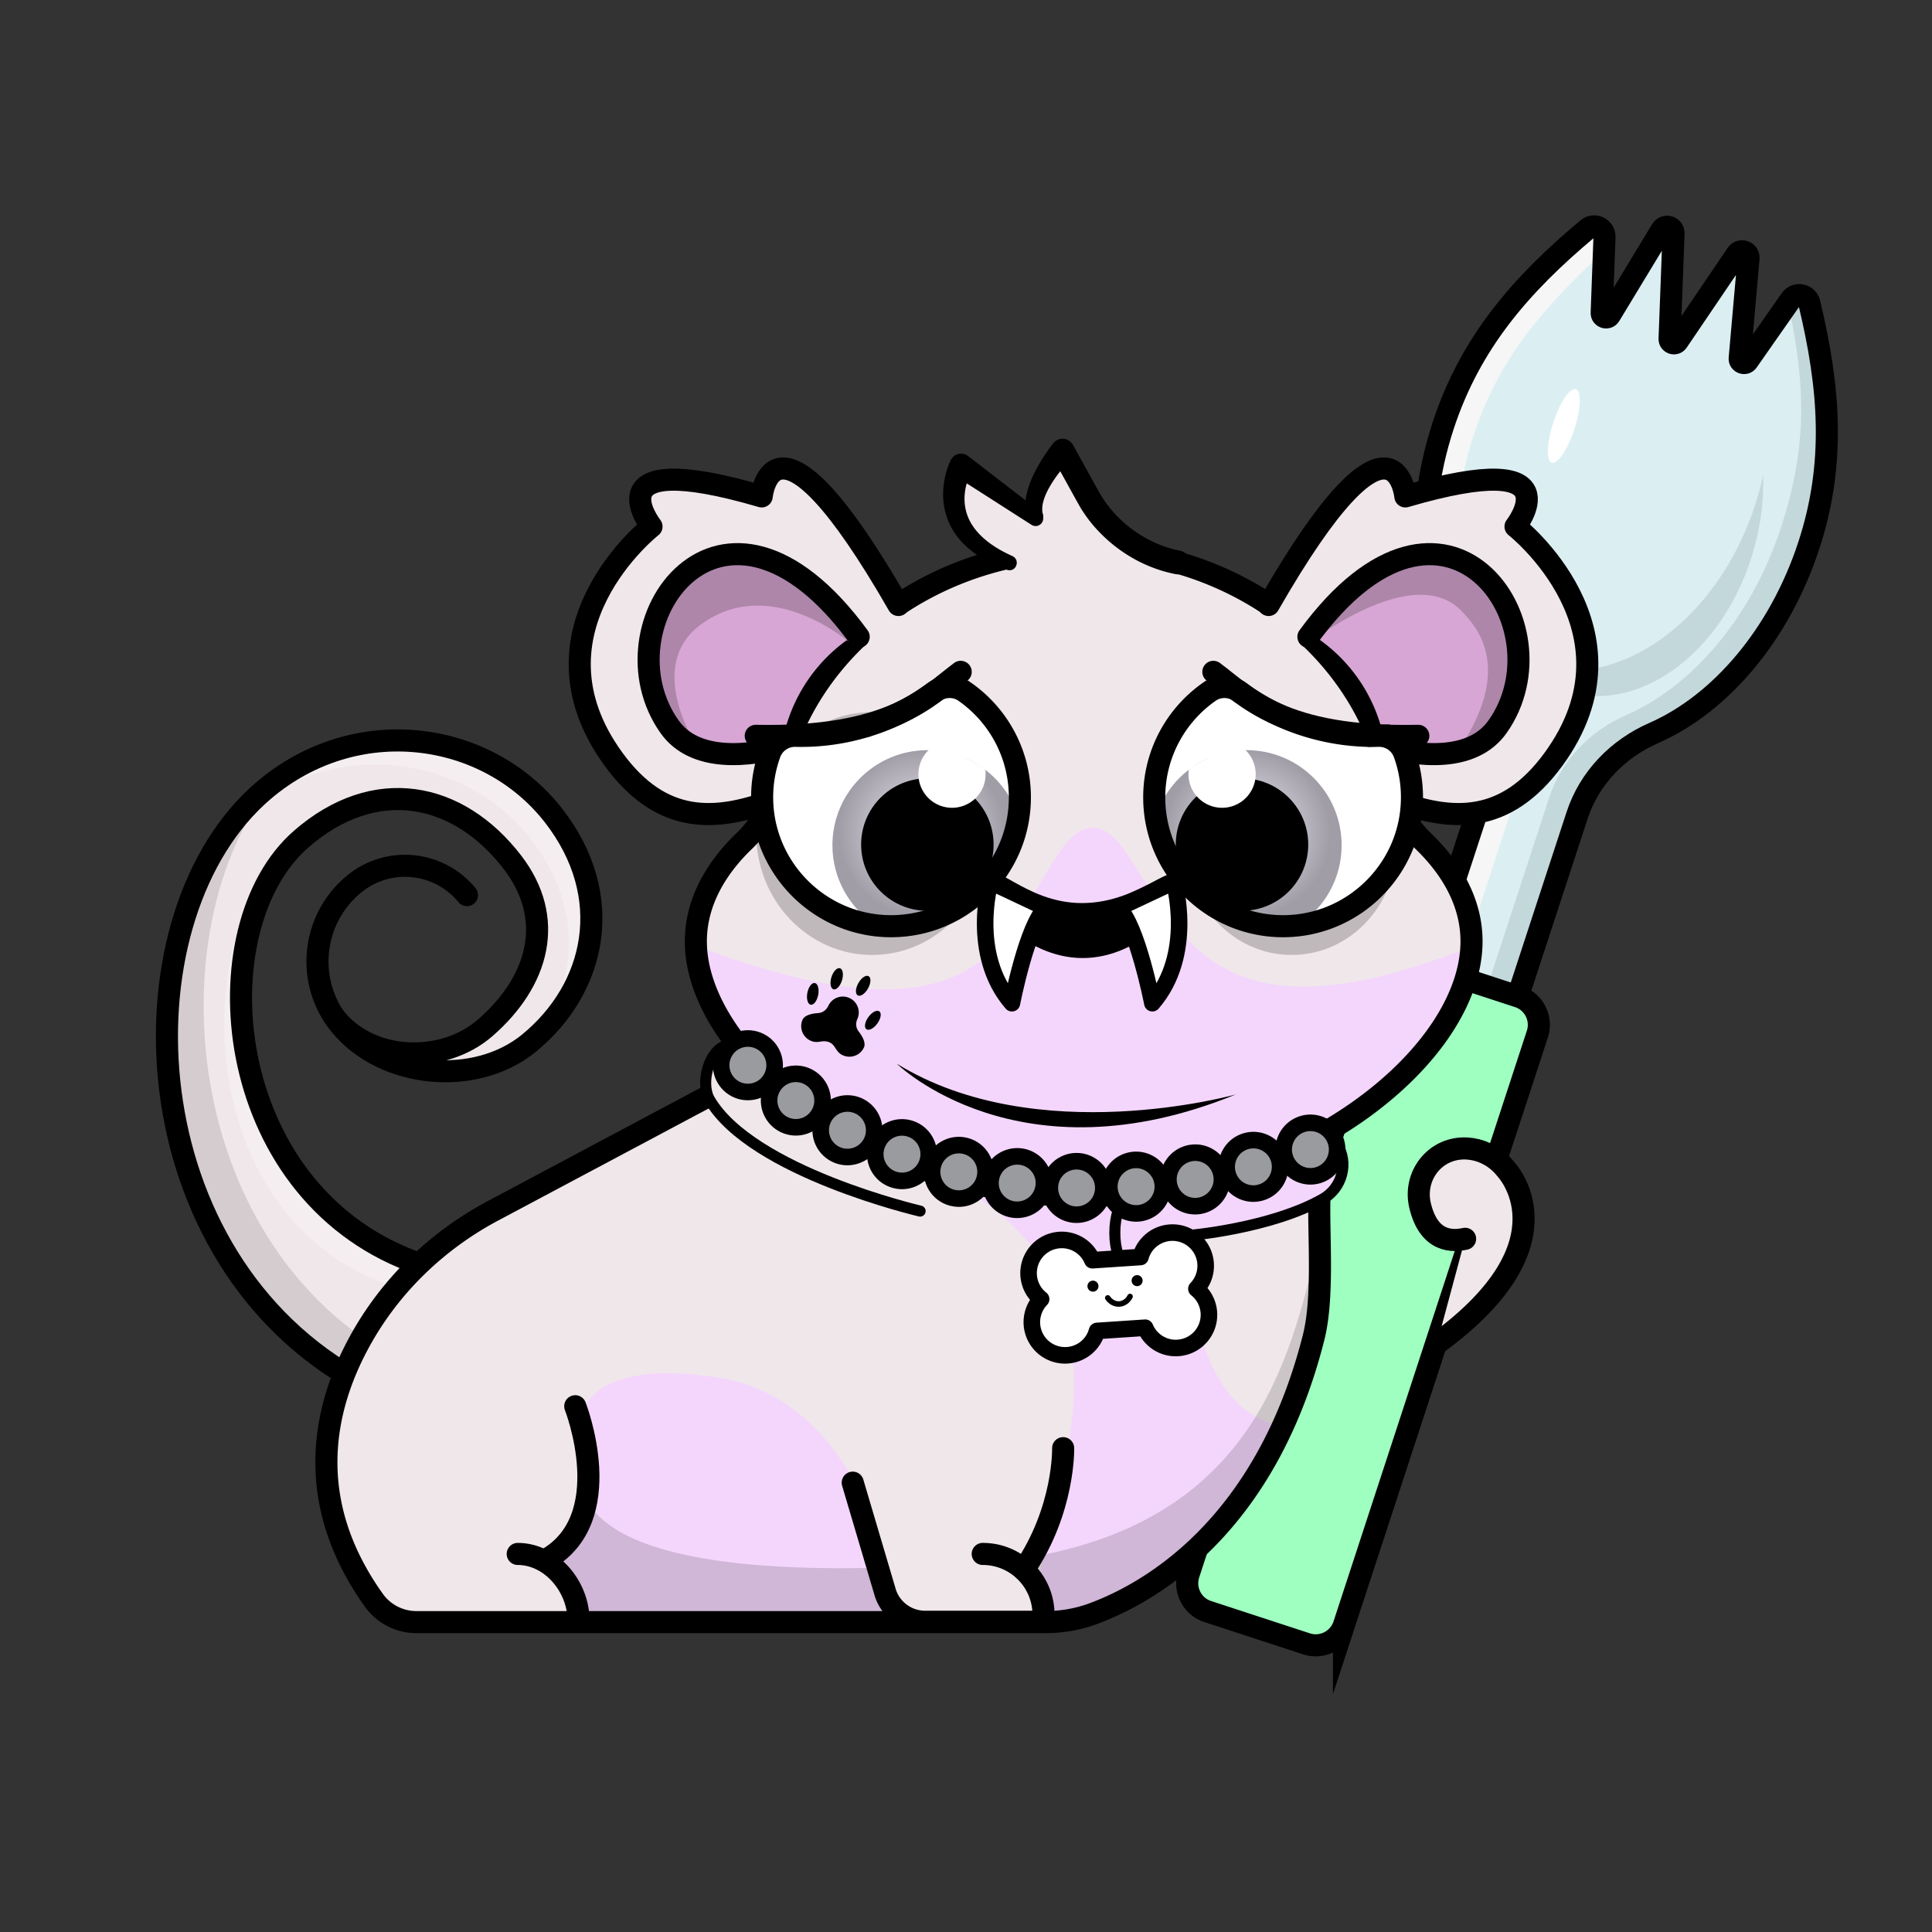 <svg version="1.1" xmlns="http://www.w3.org/2000/svg" viewBox="0 0 350 350" ><rect x="0" y="0" width="350" height="350" fill="#333333" stroke="none"/><path fill="#f0e7ea" d="M60.54 184.2c6.3 8.18 19.6 8.78 27.39 1.99 9.73-8.48 12.77-19.76 4.9-29.99-9.84-12.78-24.98-15.86-38.26-4.18-15.15 13.32-15.75 63.05 19.13 76.15l-10.17 21.36c-40.47-23.66-40.68-85.32-15.81-106.27 16.88-14.22 40.56-10.95 52.58 4.51 11.36 14.61 7.67 31.27-4.44 41.2-9.69 7.95-26.27 6.43-34.22-3.27" /><g opacity="0.3" ><path fill="#FFFFFF" d="M88.25 185.9c-.11.1-.22.19-.33.29-7.78 6.79-21.09 6.19-27.39-1.99l1.1 1.5c3.95 4.82 10.04 7.62 16.35 8.24 2.13-.78 4.13-1.92 5.86-3.42 1.68-1.47 3.15-3.02 4.41-4.62z" /><path fill="#FFFFFF" d="M51.49 155.48c-.34.28-.67.56-1.01.85-15.15 13.32-15.75 63.05 19.13 76.15l-7.66 16.09c.52.32 1.04.64 1.57.95l10.17-21.36c-32.33-12.14-34.18-55.77-22.2-72.68z" /><path fill="#FFFFFF" d="M100.29 147.76c-12.02-15.46-35.7-18.72-52.58-4.51a37.82 37.82 0 0 0-4.91 5.04c.27-.25.55-.49.83-.72 16.88-14.22 40.56-10.95 52.58 4.51 9.57 12.3 8.46 26.05.64 36.02 11.31-10.01 14.49-26.14 3.44-40.34z" /></g><g opacity="0.12" ><path d="M49.54 141.81c-.62.46-1.23.94-1.83 1.45-24.87 20.95-24.66 82.6 15.81 106.27l3.1-6.52c-35.02-23.84-36.91-77.34-17.08-101.2z" /></g><path fill="none" stroke="#000000" stroke-width="4" stroke-linecap="round" stroke-linejoin="round" stroke-miterlimit="10" d="M63.52 249.52c-40.47-23.66-41.88-84-15.81-106.27 16.78-14.33 40.56-10.95 52.58 4.51 11.36 14.61 7.67 31.27-4.44 41.2-9.69 7.95-26.27 6.43-34.22-3.27-6.36-7.75-5.22-19.19 2.53-25.55 6.2-5.09 15.35-4.18 20.44 2.02" /><path fill="none" stroke="#000000" stroke-width="4" stroke-linecap="round" stroke-linejoin="round" stroke-miterlimit="10" d="M74.77 228.52c-34.88-13.1-38.61-60.48-20.21-76.51 13.34-11.62 28.42-8.6 38.26 4.18 7.87 10.23 4.83 21.51-4.9 29.99-7.78 6.79-21.09 6.19-27.39-1.99" /><path fill="#dbeff3" d="M327.69 98.79c4.88-14.9 3.76-28.58.09-43.88-.37-1.56-2.39-1.98-3.34-.69l-9.09 12.26 1.41-19.7c.08-1.18-1.44-1.73-2.12-.76l-11.82 16.75.37-20.49c.02-1.19-1.53-1.65-2.16-.64l-10.53 16.7.17-15.44c.02-1.61-1.86-2.49-3.09-1.45-12.11 10.15-21.22 20.64-26.14 35.65-5.69 17.37-3.77 34.74 3.79 45.97 4.24 6.3 5.59 14.1 3.23 21.31l-28 85.55 16.56 5.42 28.68-87.63c2.22-6.79 7.39-12.1 13.93-14.96 11.89-5.21 22.7-17.6 28.06-33.97z" /><path fill="#c3d8db" d="M326.85 53.07c-.37-1.56-1.46-.15-2.41 1.14l-.51.69c3.28 15.23 3.43 26.22-1.3 40.7-5.36 16.38-16.17 28.77-28.06 33.97-6.55 2.86-11.71 8.17-13.93 14.96l-28.68 87.63 4.14 1.36 28.68-87.63c2.22-6.79 7.39-12.1 13.93-14.96 11.89-5.2 22.7-17.59 28.06-33.97 4.87-14.91 3.75-28.58.08-43.89z" /><path fill="#f6f6f6" d="M270.74 124.87c-7.56-11.22-9.47-28.6-3.79-45.97 4.58-14 12.45-22.97 23.68-33.47l.03-2.54c.02-1.61-1.86-2.49-3.09-1.45-12.11 10.15-21.22 20.64-26.14 35.65-5.69 17.37-3.77 34.74 3.79 45.97 4.24 6.3 5.59 14.1 3.23 21.31l-28 85.55 5.52 1.81 28-85.55c2.37-7.21 1.02-15.01-3.23-21.31z" /><ellipse transform="matrix(0.311 -0.95 0.95 0.311 122.776 323.323)" fill="#FFFFFF" cx="284" cy="76" rx="7" ry="2" /><path fill="#c3d8db" d="M319.41 86.1c-.21.94-.43 1.89-.69 2.84-6.05 22.05-24.26 36.27-40.68 31.76-1.12-.31-2.19-.7-3.24-1.16 2.6 2.81 5.79 4.87 9.47 5.88 13.54 3.71 28.55-8.01 33.54-26.19 1.23-4.47 1.74-8.92 1.6-13.13z" /><path fill="none" stroke="#000000" stroke-width="4" stroke-miterlimit="10" d="M327.69 98.79c4.88-14.9 3.76-28.58.09-43.88-.37-1.56-2.39-1.98-3.34-.69l-7.85 11.22c-.46.66-1.51.28-1.43-.52l1.6-18.14c.08-1.18-1.44-1.73-2.12-.76L303.9 61.86c-.45.66-1.47.32-1.44-.47l.72-19.12c.02-1.19-1.53-1.65-2.16-.64l-9.39 15.5c-.42.7-1.5.38-1.47-.44l.51-13.78c.02-1.61-1.86-2.49-3.09-1.45-12.11 10.15-21.22 20.64-26.14 35.65-5.69 17.37-3.77 34.74 3.79 45.97 4.24 6.3 5.59 14.1 3.23 21.31l-28 85.55 16.56 5.42 28.68-87.63c2.22-6.79 7.39-12.1 13.93-14.96 11.89-5.22 22.7-17.61 28.06-33.98z" /><path fill="#9effc0" stroke="#000000" stroke-width="4" stroke-miterlimit="10" d="m236.69 297.8-17.91-5.86c-2.82-.92-4.36-3.96-3.44-6.79l35.03-107.03c.92-2.82 3.96-4.36 6.79-3.44l17.91 5.86c2.82.92 4.36 3.96 3.44 6.79l-35.03 107.03a5.394 5.394 0 0 1-6.79 3.44z" /><path fill="#f0e7ea" d="M241.91 204.04c-12.27 7.5-28.19 12.6-45.59 12.6-24.61 0-46.26-10.21-58.81-22.96l-4.56 2.49-43.59 23.15c-10.2 5.42-18.71 13.62-24.24 23.75-6.63 12.14-10.2 28.89 2.61 46.83a9.47 9.47 0 0 0 7.71 3.96H189.4c2.97 0 5.93-.51 8.71-1.55 9.93-3.68 31.1-15.4 39.87-50.01 2.16-8.53.45-22.04 1.27-28.53.55-4.34 1.52-7.47 2.66-9.73z" /><path fill="#f4d6fd" d="M173.84 215.07c-.31-.17-.62-.33-.92-.5.41.22.72.39.92.5z" /><path fill="#f4d6fd" d="m172.22 214.2-.62-.34c.2.11.41.22.62.34z" /><path fill="#f4d6fd" d="M172.71 214.46c-.17-.09-.33-.18-.49-.27.17.1.34.19.49.27z" /><path fill="#f4d6fd" d="M174.05 215.18c-.03-.01-.1-.05-.21-.11.07.04.13.07.21.11z" /><path fill="#f4d6fd" d="M174.06 215.19s-.01 0-.01-.01c0 .01.01.01.01.01z" /><path fill="#f4d6fd" d="M172.91 214.57c-.07-.04-.13-.07-.2-.11.07.04.14.08.2.11z" /><path fill="#f4d6fd" d="M168.51 212.2c.14.08.28.15.42.23-.14-.08-.28-.16-.42-.23z" /><path fill="#f4d6fd" d="M171.59 213.86c-.23-.12-.45-.24-.68-.36.24.12.47.25.68.36z" /><path fill="#f4d6fd" d="M170.47 213.26c-.49-.26-1.01-.54-1.55-.83.5.26 1.02.54 1.55.83z" /><path fill="#f4d6fd" d="M186.78 293.86h2.61c2.97 0 5.93-.51 8.71-1.55 9.93-3.68 31.1-15.4 39.87-50.01 2.16-8.53.45-22.04 1.27-28.53.35-2.72-4.14-5.96-4.47-5.72-21.46 15.53-60.73 7.14-60.73 7.14 32.3 17.39 16.83 56.12 16.83 56.12l-4.09 22.55z" /><path fill="#f4d6fd" d="M170.92 213.5c-.03-.02-.06-.03-.09-.05.03.01.06.03.09.05z" /><path fill="#f4d6fd" d="M170.83 213.45c-.12-.06-.24-.13-.35-.19.11.06.23.13.35.19z" /><path fill="#f0e7ea" d="M215.4 223.82s-1.34 31.22 16.98 34.59c2.16-4.72 4.07-10.07 5.6-16.1 1.71-6.73 1-16.55 1.03-23.58-1.52-3.58-23.61 5.09-23.61 5.09z" /><path fill="#f4d6fd" d="M129.88 249.52c-25.08-3.84-24.71 8.2-24.71 8.2l1.44 14.62-7.92 10.34 7.92 11.17h56.33c-.01.01-4.1-39.9-33.06-44.33z" /><path fill="none" stroke="#000000" stroke-width="4" stroke-linecap="round" stroke-linejoin="round" stroke-miterlimit="10" d="m137.51 193.68-48.15 25.64c-10.2 5.42-18.71 13.62-24.24 23.75-6.63 12.14-10.2 28.89 2.61 46.83a9.47 9.47 0 0 0 7.71 3.96h113.95c2.97 0 5.93-.51 8.71-1.55 9.93-3.68 31.1-15.4 39.87-50.01 2.16-8.53.45-22.04 1.27-28.53" /><path opacity="0.15" d="M106.6 272.34c11.52 18.58 81 9.58 81 9.58 41.4-7.56 46.5-38.59 51.47-57.62 6.96 41.07-31.04 64.33-40.96 68-2.79 1.03-94.44 1.55-94.44 1.55s-5.61-13.8 2.93-21.51" /><path fill="#f0e7ea" stroke="#000000" stroke-width="2" stroke-linecap="round" stroke-linejoin="round" stroke-miterlimit="10" d="M131.81 189.32c-3.31.73-5.05 6.84-3.25 9.91 7.67 13.09 38.13 20.17 38.13 20.17" /><path fill="#f4d6fd" stroke="#000000" stroke-width="2" stroke-linecap="round" stroke-linejoin="round" stroke-miterlimit="10" d="M239.57 205.16c1.06.24 1.96 1.03 2.64 2.09 2.16 3.41.95 7.96-2.56 9.95-9.48 5.37-24.25 6.61-24.25 6.61" /><path fill="#f4d6fd" d="M257.76 152.3a19.986 19.986 0 0 1-5.74-10.57c-4.71-23.97-27.86-42.17-55.7-42.17-27.85 0-50.99 18.2-55.7 42.17-.79 4.03-2.78 7.72-5.74 10.57-5.62 5.4-8.82 11.61-8.82 18.23 0 20.74 31.46 46.12 70.26 46.12s70.26-25.38 70.26-46.12c0-6.62-3.2-12.83-8.82-18.23z" /><path fill="#f0e7ea" d="M257.76 152.3a19.986 19.986 0 0 1-5.74-10.57c-4.71-23.97-27.86-42.17-55.7-42.17-27.85 0-50.99 18.2-55.7 42.17-.79 4.03-2.78 7.72-5.74 10.57-5.62 5.4-8.82 11.61-8.82 18.23 0 .27.01.54.02.82 52.82 19.8 55.8-2.31 65.85-16.99 4.03-5.89 8-5.89 12.03 0 10.03 14.65 16.55 35.65 62.61 17.06.01-.29.02-.59.02-.88-.01-6.63-3.21-12.84-8.83-18.24z" /><path fill="none" stroke="#000000" stroke-width="4" stroke-miterlimit="10" d="M257.76 152.3a19.986 19.986 0 0 1-5.74-10.57c-4.71-23.97-27.86-42.17-55.7-42.17-27.85 0-50.99 18.2-55.7 42.17-.79 4.03-2.78 7.72-5.74 10.57-5.62 5.4-8.82 11.61-8.82 18.23 0 20.74 31.46 46.12 70.26 46.12s70.26-25.38 70.26-46.12c0-6.62-3.2-12.83-8.82-18.23z" /><path fill="none" stroke="#000000" stroke-width="4" stroke-linecap="round" stroke-miterlimit="10" d="M104.21 254.75s8.09 20.59-5.53 27.93" /><path fill="none" stroke="#000000" stroke-width="4" stroke-linecap="round" stroke-miterlimit="10" d="M104.8 293.52c0-6.08-4.93-12.01-11.01-12.01" /><path fill="#f0e7ea" stroke="#000000" stroke-width="4" stroke-linecap="round" stroke-miterlimit="10" d="m154.48 268.6 5.78 19.53a7.586 7.586 0 0 0 7.34 5.67h21.44v-1.28c0-6.08-4.93-11.01-11.01-11.01" /><path fill="#fdd64c" stroke="#000000" stroke-width="4" stroke-linecap="round" stroke-miterlimit="10" d="M185.48 284.37c7.41-10.87 7.12-22.02 7.12-22.02" /><path fill="#f0e7ea" stroke="#000000" stroke-width="4" stroke-linecap="round" stroke-linejoin="round" stroke-miterlimit="10" d="M265.42 224.42c-2.04.44-6.53.88-8.17-6.07-.75-3.19.36-6.54 2.94-8.57 3.76-2.95 9.4-2.04 12.61 2.03 0 0 12.72 13.22-12.48 31.58" /><ellipse transform="matrix(0.491 -0.871 0.871 0.491 -75.75 227.932)" cx="157" cy="178" rx="2" ry="1" /><ellipse transform="matrix(0.298 -0.954 0.954 0.298 -61.624 269.875)" cx="152" cy="176" rx="2" ry="1" /><ellipse transform="matrix(0.587 -0.809 0.809 0.587 -83.477 204.648)" cx="158" cy="184" rx="2" ry="1" /><ellipse transform="matrix(0.188 -0.982 0.982 0.188 -56.172 290.752)" cx="147" cy="179" rx="2" ry="1" /><path d="M155.31 184.62c.04-.09.08-.18.11-.27.46-1.33-.14-2.83-1.38-3.48-1.49-.78-3.3-.15-3.99 1.36 0 0 0 .01-.01.01-.33.73-1.02 1.24-1.82 1.29-1.1.06-2.44.35-2.82 1.18-.68 1.51.04 3.3 1.61 3.89 1.32.5 1.93-.32 3.23.22 1.16.48 1.05 1.62 2.29 2.28 1.49.78 3.3.15 3.99-1.36.38-.84-.3-2.04-.99-2.91-.49-.64-.55-1.49-.22-2.21z" /><path fill="#d7a6d4" d="M120.35 131.83c5.49 7.72 13.06 6.23 21.11 3.18l.84-3.05a29.22 29.22 0 0 1 11.52-16.28l.93-.65c-24.23-32.56-48.01-2.36-34.4 16.8z" /><path fill="#ad86aa" d="M154.12 116.56c-26.15-36.54-49.2 1.22-27.6 18.96-.32-.25-9.81-14.74.36-22.32 12.72-9.48 27.24 3.36 27.24 3.36z" /><path fill="#f0e7ea" d="M137.99 89.93c-31.45-9.2-19.96 5.46-19.96 5.46s-23.91 18.77-6.89 42.14c8.73 11.98 21.19 11.12 31.26 7.44 2.4-.88 3.84-3.32 3.49-5.84l-.65-4.57c-7.7 2.92-18.68 4.51-23.93-2.89-12.97-18.25 11.53-48.65 36.41-14.63l6.36-5.52c-22.8-39.72-26.09-21.59-26.09-21.59z" /><path fill="none" stroke="#000000" stroke-width="4" stroke-linecap="round" stroke-linejoin="round" stroke-miterlimit="10" d="M142.82 135.05c-7.29 2.1-16.96 3.02-21.51-3.38-12.97-18.25 9.37-50.33 34.25-16.31" /><path fill="none" stroke="#000000" stroke-width="4" stroke-linecap="round" stroke-linejoin="round" stroke-miterlimit="10" d="M162.76 109.6c-22.8-39.72-24.77-19.67-24.77-19.67-31.45-9.2-19.96 5.46-19.96 5.46s-23.91 18.77-6.89 42.14c8.73 11.98 18.55 11.24 28.62 7.56" /><path fill="#d7a6d4" d="M272.23 131.83c-5.49 7.72-13.06 6.23-21.11 3.18l-.84-3.05a29.22 29.22 0 0 0-11.52-16.28l-.93-.65c24.23-32.56 48.02-2.36 34.4 16.8z" /><path fill="#ad86aa" d="M237.04 116.56c26.1-36.47 52.2 4.68 28.2 17.76 8.52-13.8 2.33-20.81-.6-23.76-8.79-8.84-27.6 6-27.6 6z" /><path fill="#f0e7ea" d="M254.6 89.93c31.45-9.2 19.96 5.46 19.96 5.46s23.91 18.77 6.89 42.14c-8.73 11.98-21.19 11.12-31.26 7.44a5.419 5.419 0 0 1-3.49-5.84l.65-4.57c7.7 2.92 18.68 4.51 23.93-2.89 12.97-18.25-11.53-48.65-36.41-14.63l-6.36-5.52C251.3 71.8 254.6 89.93 254.6 89.93z" /><path fill="none" stroke="#000000" stroke-width="4" stroke-linecap="round" stroke-linejoin="round" stroke-miterlimit="10" d="M249.77 135.05c7.29 2.1 16.96 3.02 21.51-3.38 12.97-18.25-9.37-50.33-34.25-16.31" /><path fill="none" stroke="#000000" stroke-width="4" stroke-linecap="round" stroke-linejoin="round" stroke-miterlimit="10" d="M229.82 109.6c22.8-39.72 24.77-19.67 24.77-19.67 31.45-9.2 19.96 5.46 19.96 5.46s23.91 18.77 6.89 42.14c-8.73 11.98-18.55 11.24-28.62 7.56" /><ellipse opacity="0.2" cx="234" cy="153" rx="19" ry="20" /><ellipse opacity="0.2" cx="158" cy="151" rx="21" ry="22" /><path fill="#FFFFFF" d="M174.77 125.31c-1.7-1.19-3.98-1.12-5.65.12-3.85 2.86-8.35 5.09-13.34 6.45a40.262 40.262 0 0 1-11.66 1.42 4.846 4.846 0 0 0-4.65 3.16c-.88 2.43-1.38 5.04-1.4 7.77-.12 12.92 10.39 23.54 23.31 23.56 12.91.02 23.38-10.44 23.38-23.34 0-7.92-3.95-14.92-9.99-19.14z" /><path fill="none" stroke="#000000" stroke-width="4" stroke-linecap="round" stroke-linejoin="round" stroke-miterlimit="10" d="M174.04 121.71c-5.96 4.43-12.51 12.13-37.13 11.59" /><radialGradient id="A5" cx="167" cy="151" r="16" gradientUnits="userSpaceOnUse" ><stop offset="0.356" style="stop-color:#d3cfdb" /><stop offset="0.94" style="stop-color:#a09da6" /></radialGradient><path fill="url(#A5)" d="M184.48 148.03c-2.17-7.02-8.72-12.13-16.46-12.13-9.51 0-17.22 7.71-17.22 17.22 0 6.1 3.17 11.46 7.96 14.52.86.1 1.73.15 2.61.15 11.7.03 21.39-8.55 23.11-19.76z" /><circle cx="168" cy="153" r="12" /><path fill="#FFFFFF" d="m168.74 135.45-.09.06a6.085 6.085 0 0 0-.92 8.56 6.085 6.085 0 0 0 8.56.92c1.74-1.4 2.5-3.56 2.2-5.62-2.93-2.08-6.28-3.4-9.75-3.92z" /><path fill="none" stroke="#000000" stroke-width="4" stroke-miterlimit="10" d="M174.77 125.31c-1.7-1.19-3.98-1.12-5.65.12-3.85 2.86-8.35 5.09-13.34 6.45a40.262 40.262 0 0 1-11.66 1.42 4.846 4.846 0 0 0-4.65 3.16c-.88 2.43-1.38 5.04-1.4 7.77-.12 12.92 10.39 23.54 23.31 23.56 12.91.02 23.38-10.44 23.38-23.34 0-7.92-3.95-14.92-9.99-19.14z" /><path fill="#FFFFFF" d="M219.09 125.31c1.7-1.19 3.98-1.12 5.65.12 3.85 2.86 8.35 5.09 13.34 6.45 3.92 1.07 7.85 1.52 11.66 1.42a4.846 4.846 0 0 1 4.65 3.16c.88 2.43 1.38 5.04 1.4 7.77.12 12.92-10.39 23.54-23.31 23.56-12.91.02-23.38-10.44-23.38-23.34 0-7.92 3.95-14.92 9.99-19.14z" /><path fill="none" stroke="#000000" stroke-width="4" stroke-linecap="round" stroke-linejoin="round" stroke-miterlimit="10" d="M219.81 121.71c5.96 4.43 12.51 12.13 37.13 11.59" /><radialGradient id="B5" cx="226" cy="151" r="16" gradientUnits="userSpaceOnUse" ><stop offset="0.356" style="stop-color:#d3cfdb" /><stop offset="0.94" style="stop-color:#a09da6" /></radialGradient><path fill="url(#B5)" d="M209.37 148.03c2.17-7.02 8.72-12.13 16.46-12.13 9.51 0 17.22 7.71 17.22 17.22 0 6.1-3.17 11.46-7.96 14.52-.86.1-1.73.15-2.61.15-11.69.03-21.39-8.55-23.11-19.76z" /><circle cx="225" cy="153" r="12" /><path fill="#FFFFFF" d="m225.12 135.45.09.06a6.085 6.085 0 0 1 .92 8.56 6.085 6.085 0 0 1-8.56.92 6.073 6.073 0 0 1-2.2-5.62c2.93-2.08 6.28-3.4 9.75-3.92z" /><path fill="none" stroke="#000000" stroke-width="4" stroke-miterlimit="10" d="M219.09 125.31c1.7-1.19 3.98-1.12 5.65.12 3.85 2.86 8.35 5.09 13.34 6.45 3.92 1.07 7.85 1.52 11.66 1.42a4.846 4.846 0 0 1 4.65 3.16c.88 2.43 1.38 5.04 1.4 7.77.12 12.92-10.39 23.54-23.31 23.56-12.91.02-23.38-10.44-23.38-23.34 0-7.92 3.95-14.92 9.99-19.14z" /><path d="M178.24 159.04c1.4-4.07 7.2 4.56 17.76 4.56 10.71 0 16.92-8.4 17.96-4.33 1.11 4.35-7.13 14.29-17.84 14.29s-19.34-10.25-17.88-14.52z" /><path fill="#FFFFFF" stroke="#000000" stroke-width="3" stroke-linecap="round" stroke-linejoin="round" stroke-miterlimit="10" d="M212.68 159.73s3.79 13.08-3.92 22.01c0 0-2.77-14.21-6.16-17.26l10.08-4.75z" /><path fill="#FFFFFF" stroke="#000000" stroke-width="3" stroke-linecap="round" stroke-linejoin="round" stroke-miterlimit="10" d="M179.4 159.73s-3.79 13.08 3.92 22.01c0 0 2.77-14.21 6.16-17.26l-10.08-4.75z" /><path fill="#f0e7ea" d="M184.27 103.42c-15.19-6.08-10.13-19.03-10.13-19.03l13.68 9.18c-2.49-3.7 4.67-11.91 4.67-11.91l4.72 8.54c2.97 5.38 10.43 11.19 16.16 14.47" /><path d="M182.44 103.23c-1.84-.67-3.67-1.5-5.37-2.65-1.7-1.14-3.27-2.62-4.42-4.49-1.14-1.87-1.77-4.1-1.79-6.3-.02-1.1.09-2.19.32-3.25.11-.53.25-1.06.42-1.58.18-.54.34-.99.65-1.62l.06-.11c.57-1 1.84-1.34 2.84-.77.08.05.16.1.23.16l13.14 10.13-2.12 1.78c-.72-1.41-.75-2.97-.55-4.3.22-1.34.64-2.57 1.15-3.72.51-1.15 1.11-2.23 1.75-3.27.66-1.05 1.32-2.01 2.14-3.04.8-.89 2.16-.96 3.04-.16.18.16.33.35.44.55l.01.01 3.67 6.64.92 1.66c.31.54.56 1 .89 1.48.62.95 1.34 1.86 2.12 2.7 1.56 1.7 3.39 3.15 5.39 4.29 2 1.15 4.17 1.95 6.4 2.4l.04.01c1.17.24 1.93 1.38 1.69 2.54s-1.37 1.93-2.54 1.69a25.49 25.49 0 0 1-7.73-2.89 26.919 26.919 0 0 1-6.43-5.11 23.87 23.87 0 0 1-2.56-3.26c-.39-.56-.74-1.21-1.06-1.77l-.92-1.66-3.67-6.64 3.49.4c-.69.7-1.44 1.56-2.09 2.4-.66.85-1.27 1.73-1.79 2.63-1.04 1.77-1.74 3.8-1.21 5.19v.62c0 .76-.62 1.38-1.38 1.38-.27 0-.53-.08-.74-.22l-13.98-8.95 3.13-.72c-.12.19-.33.62-.47.96-.15.36-.29.74-.39 1.12-.23.76-.37 1.55-.41 2.33-.1 1.56.21 3.11.92 4.52.73 1.41 1.84 2.66 3.19 3.72 1.34 1.07 2.91 1.94 4.55 2.68l.01.01c.67.3.96 1.08.66 1.75-.27.67-.99.96-1.64.73z" /><path fill="none" stroke="#000000" stroke-width="2" stroke-linecap="round" stroke-linejoin="round" stroke-miterlimit="10" d="M203.9 228.81c-1.07 0-1.94-2.45-1.94-5.47s.87-5.47 1.94-5.47" /><path fill="#FFFFFF" stroke="#000000" stroke-width="3" stroke-linecap="round" stroke-linejoin="round" stroke-miterlimit="10" d="M216.74 233.48a6.04 6.04 0 0 0 1.67-4.57 6.011 6.011 0 0 0-6.4-5.6 5.996 5.996 0 0 0-5.4 4.41l-8.72.58a6 6 0 0 0-5.94-3.66 6.011 6.011 0 0 0-5.6 6.4c.12 1.76.98 3.29 2.26 4.31a6.04 6.04 0 0 0-1.67 4.57 6.011 6.011 0 0 0 6.4 5.6 5.996 5.996 0 0 0 5.4-4.41l8.72-.58a6 6 0 0 0 5.94 3.66 6.011 6.011 0 0 0 5.6-6.4 6.014 6.014 0 0 0-2.26-4.31z" /><circle cx="198" cy="233" r="1" /><circle cx="206" cy="232" r="1" /><path fill="none" stroke="#000000" stroke-width="1" stroke-linecap="round" stroke-linejoin="round" stroke-miterlimit="10" d="M200.68 235.13c.48.71 1.26 1.15 2.1 1.1.84-.06 1.55-.59 1.94-1.36" /><path fill="#999b9e" stroke="#000000" stroke-width="3" stroke-linecap="round" stroke-linejoin="round" stroke-miterlimit="10" d="M241.97 206.67a4.836 4.836 0 0 0-6.16-2.99c-2.53.88-3.87 3.64-2.99 6.16a4.857 4.857 0 0 0 4.54 3.26c.54 0 1.09-.08 1.62-.27 2.52-.87 3.86-3.63 2.99-6.16z" /><path fill="#999b9e" stroke="#000000" stroke-width="3" stroke-linecap="round" stroke-linejoin="round" stroke-miterlimit="10" d="M165.1 204.55c-2.51-.94-5.3.34-6.23 2.84-.94 2.51.34 5.3 2.84 6.23.55.2 1.1.3 1.65.31a4.84 4.84 0 0 0 4.58-3.15c.94-2.51-.34-5.3-2.84-6.23z" /><path fill="#999b9e" stroke="#000000" stroke-width="3" stroke-linecap="round" stroke-linejoin="round" stroke-miterlimit="10" d="M174.88 207.59c-2.59-.65-5.23.92-5.88 3.52-.65 2.6.92 5.23 3.52 5.88.38.1.77.14 1.14.15 2.18.02 4.18-1.45 4.74-3.67.65-2.6-.92-5.23-3.52-5.88z" /><path fill="#999b9e" stroke="#000000" stroke-width="3" stroke-linecap="round" stroke-linejoin="round" stroke-miterlimit="10" d="M138.58 189.25a4.84 4.84 0 0 0-6.82.64 4.84 4.84 0 0 0 .64 6.82 4.76 4.76 0 0 0 3.05 1.11c1.41.01 2.81-.59 3.77-1.75a4.85 4.85 0 0 0-.64-6.82z" /><path fill="#999b9e" stroke="#000000" stroke-width="3" stroke-linecap="round" stroke-linejoin="round" stroke-miterlimit="10" d="M146.82 195.32a4.841 4.841 0 0 0-5.29 8.11c.8.52 1.71.78 2.6.79 1.6.01 3.16-.76 4.1-2.2 1.47-2.24.83-5.24-1.41-6.7z" /><path fill="#999b9e" stroke="#000000" stroke-width="3" stroke-linecap="round" stroke-linejoin="round" stroke-miterlimit="10" d="M155.71 200.43a4.842 4.842 0 0 0-6.51 2.14 4.842 4.842 0 0 0 2.14 6.51c.69.35 1.42.52 2.14.52 1.78.01 3.51-.96 4.37-2.66 1.2-2.38.25-5.3-2.14-6.51z" /><path fill="#999b9e" stroke="#000000" stroke-width="3" stroke-linecap="round" stroke-linejoin="round" stroke-miterlimit="10" d="M215.71 208.89a4.855 4.855 0 0 0-3.97 5.59 4.836 4.836 0 0 0 5.58 3.96 4.855 4.855 0 0 0 3.97-5.59 4.825 4.825 0 0 0-5.58-3.96z" /><path fill="#999b9e" stroke="#000000" stroke-width="3" stroke-linecap="round" stroke-linejoin="round" stroke-miterlimit="10" d="M184.94 209.53a4.853 4.853 0 0 0-5.46 4.14 4.838 4.838 0 0 0 4.14 5.45c.21.03.42.04.62.04 2.4.02 4.5-1.75 4.83-4.19.38-2.63-1.48-5.07-4.13-5.44z" /><path fill="#999b9e" stroke="#000000" stroke-width="3" stroke-linecap="round" stroke-linejoin="round" stroke-miterlimit="10" d="M225.85 206.7c-2.59.67-4.14 3.32-3.47 5.91a4.837 4.837 0 0 0 4.64 3.62c.42 0 .84-.05 1.26-.16 2.59-.67 4.14-3.32 3.47-5.91-.67-2.58-3.32-4.13-5.9-3.46z" /><path fill="#999b9e" stroke="#000000" stroke-width="3" stroke-linecap="round" stroke-linejoin="round" stroke-miterlimit="10" d="M205.46 210.14c-2.67.2-4.67 2.52-4.48 5.19a4.852 4.852 0 0 0 4.79 4.49c.13 0 .26 0 .4-.01 2.67-.2 4.67-2.52 4.48-5.19-.2-2.67-2.52-4.68-5.19-4.48z" /><path fill="#999b9e" stroke="#000000" stroke-width="3" stroke-linecap="round" stroke-linejoin="round" stroke-miterlimit="10" d="M195.17 210.37c-2.67-.08-4.91 2.03-4.98 4.7a4.846 4.846 0 0 0 4.7 4.98h.1c2.63.02 4.81-2.06 4.88-4.71.08-2.66-2.02-4.89-4.7-4.97z" /><path d="M223.9 198.26s-35.99 10.14-61.45-5.57c0 0 22.04 21.69 61.45 5.57z" /></svg>
